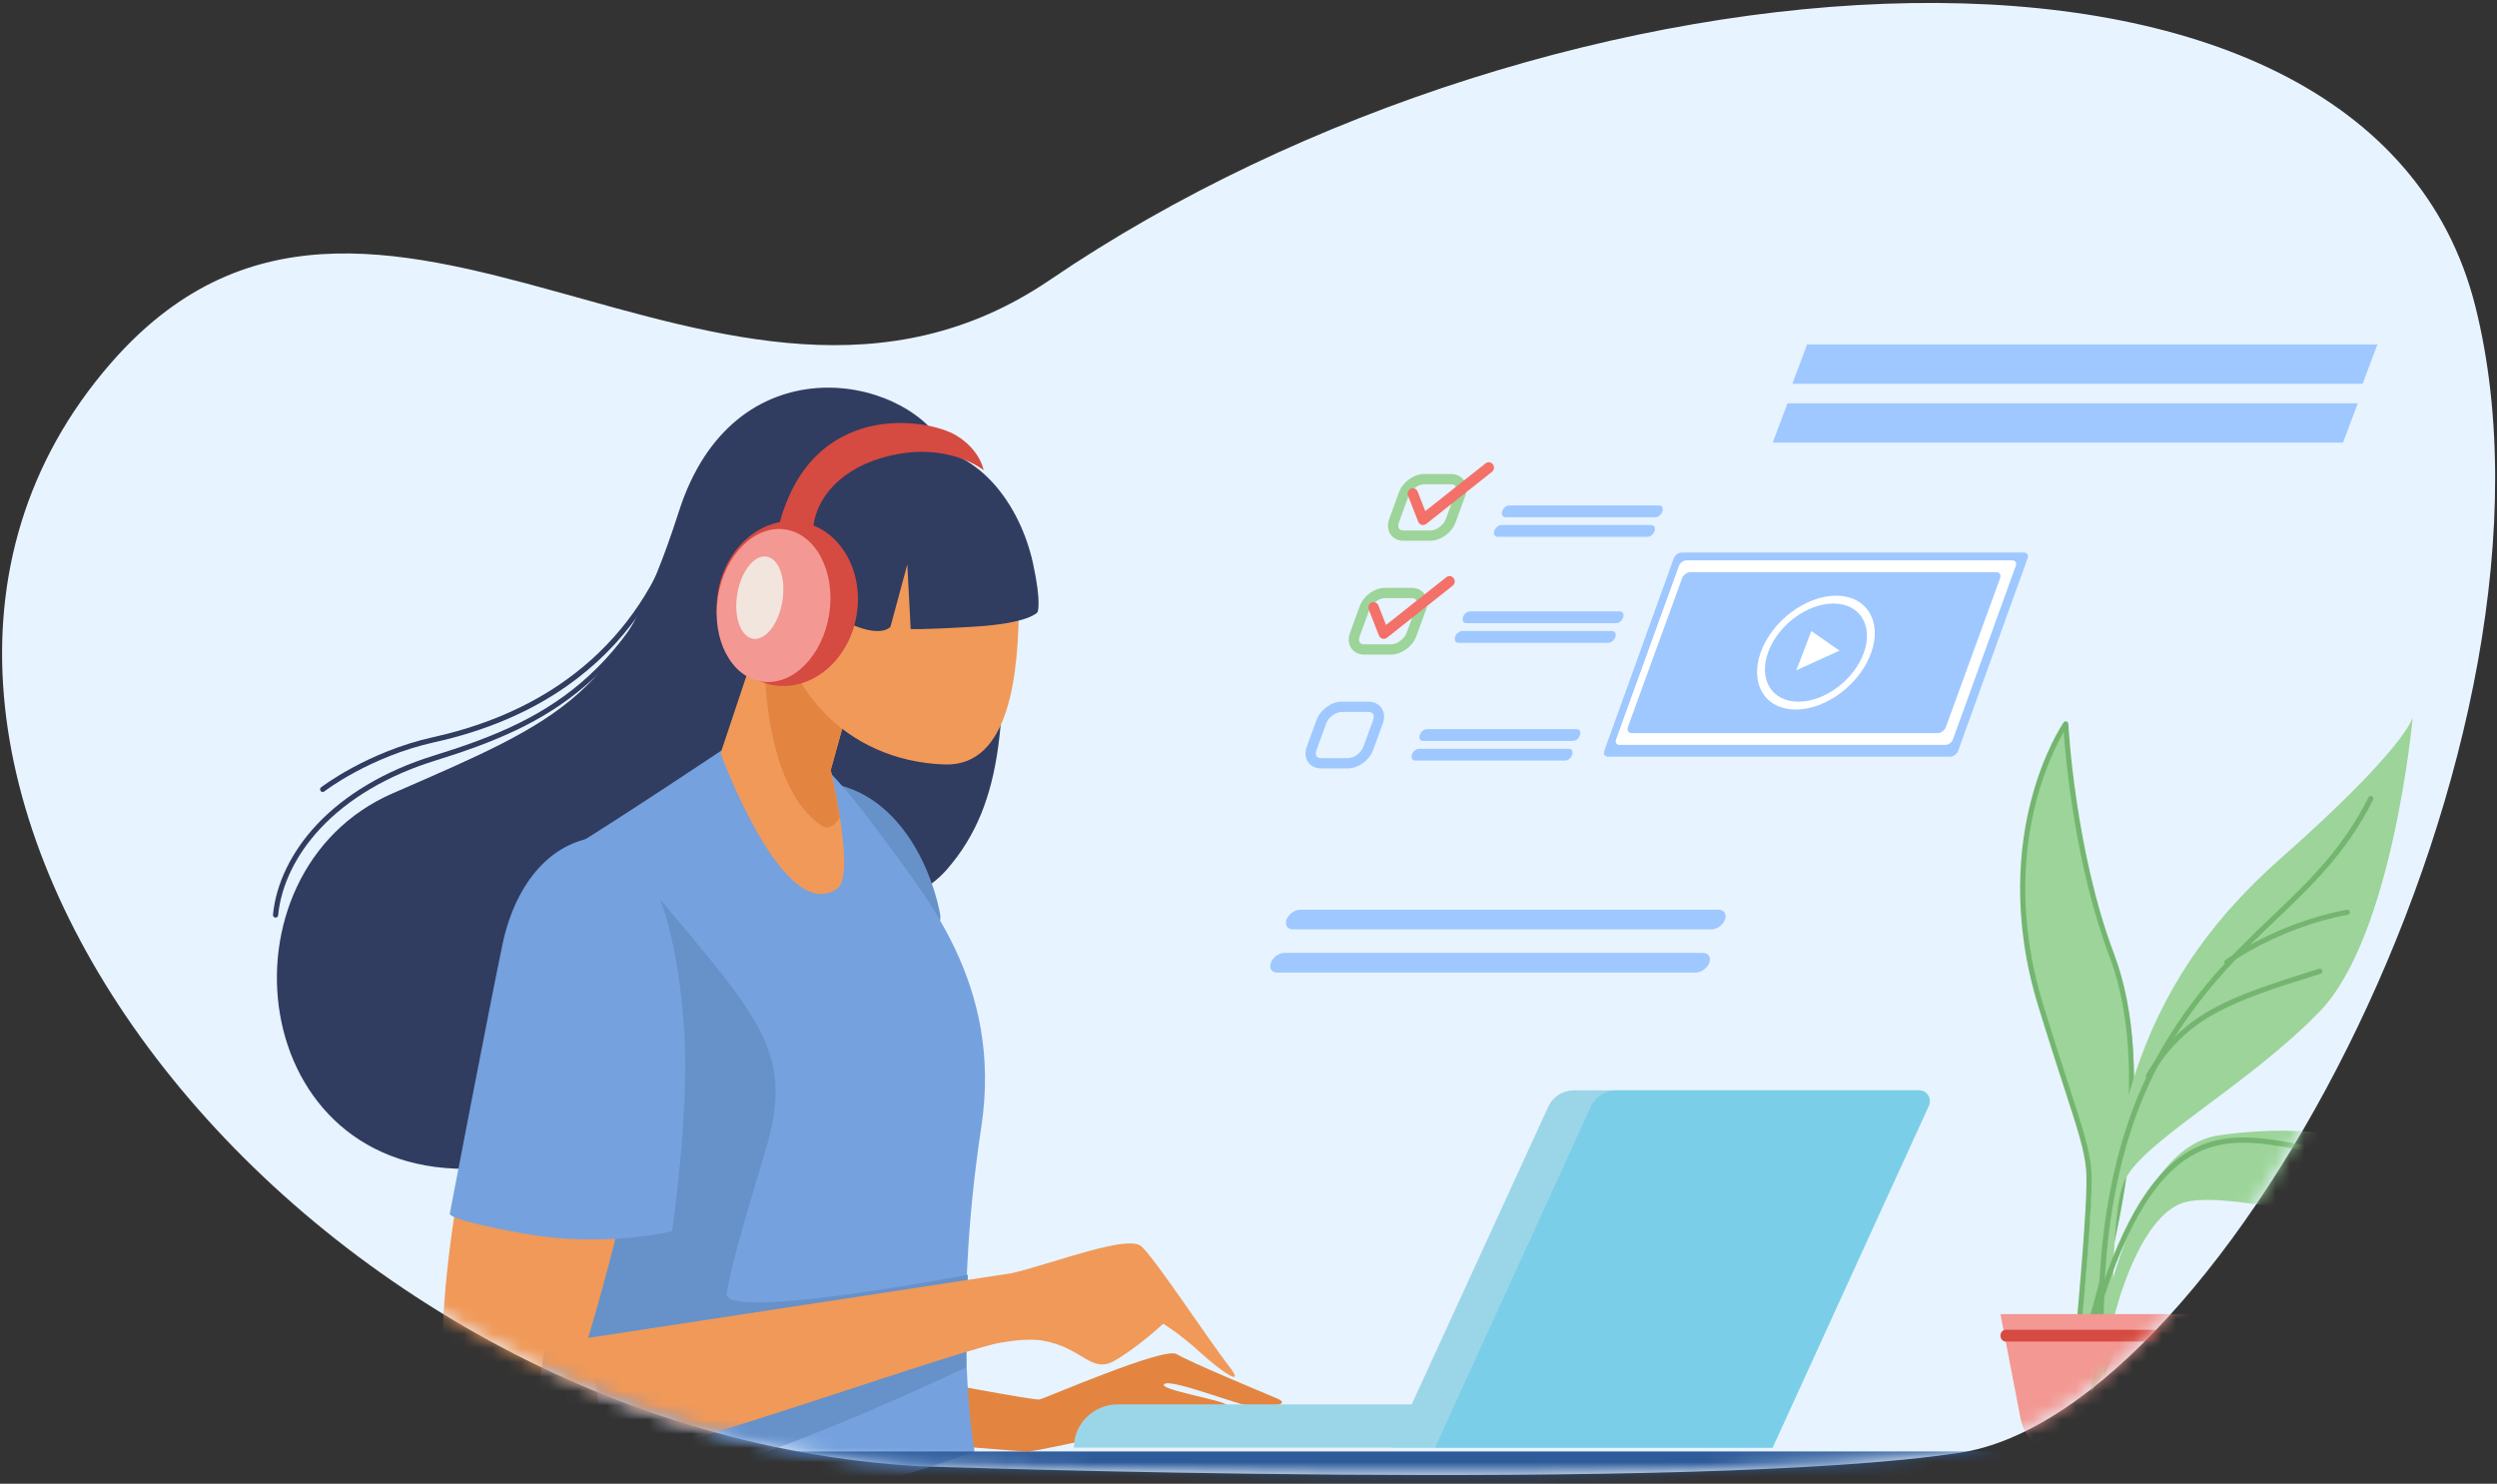 <svg xmlns="http://www.w3.org/2000/svg" xmlns:xlink="http://www.w3.org/1999/xlink" width="175" height="104" viewBox="0 0 175 104">
    <rect x="0" y="0" width="175" height="104" fill="#333333" stroke="none"/>
    <defs>
        <path id="svif1zzyma" d="M64.285 102.681c-44.66-2.595-80.476-49.763-56.711-77.137 9.744-11.224 21.207-7.876 33.234-4.528C51.528 24 62.698 26.984 73.5 19.647c35.263-23.952 92.393-28.307 99.954 1.887 7.562 30.194-17.486 77.373-36.153 80.204-18.668 2.83-73.016.943-73.016.943"/>
    </defs>
    <g fill="none" fill-rule="evenodd">
        <g>
            <g>
                <g>
                    <g>
                        <g>
                            <g>
                                <g>
                                    <g transform="translate(-147 -4962) translate(102 4631) translate(0 129) translate(45 202)">
                                        <path fill="#E7F3FE" d="M64.39 102.774c-44.632-2.6-80.425-49.841-56.675-77.258 18.419-21.264 42.978 9.686 65.884-5.907 35.24-23.99 92.333-28.352 99.89 1.89 7.556 30.242-17.476 77.494-36.13 80.33-18.657 2.835-72.97.945-72.97.945"/>
                                        <path fill="#303C60" d="M70.12 38.754c.472 11.34.354 17.483-3.776 22.209-4.13 4.725-15.693 3.543-15.693 3.543S49.51 81.203 33.344 81.911c-16.166.709-18.486-20.79-5.821-26.304 12.056-5.248 15.89-6.773 20.06-19.767 3.808-11.871 15.693-9.608 18.525-4.647 2.832 4.962 4.012 7.56 4.012 7.56"/>
                                        <path fill="#E38540" d="M64.808 96.7s7.649 1.473 8.043 1.395c.395-.077 8.754-3.722 9.621-3.179.868.543 5.915 2.636 7.019 3.102 1.104.465-.631.62-1.499.62-.867 0-5.835-2.016-6.387-1.628-.552.387 4.337 1.163 4.337 1.473 0 .31-13.09 3.257-13.88 3.257-.788 0-6.86-.543-6.86-.543l-.394-4.497"/>
                                        <path fill="#6791C9" d="M58.479 54.963c4.144.803 6.582 5.132 7.375 8.924.793 3.792-7.375-8.924-7.375-8.924"/>
                                        <mask id="nrp14rhakb" fill="#fff">
                                            <use xlink:href="#svif1zzyma"/>
                                        </mask>
                                        <path fill="#75A1DE" d="M51.525 51.964s-7.916 5.308-12.17 7.903c-4.253 2.594 1.537 30.548 2.954 40.927 1.418 10.38 25.993.944 25.993.944s-1.654-8.729.473-22.764c1.523-10.054-4.057-16.355-7.247-20.72-8.051-11.013-10.003-6.29-10.003-6.29" mask="url(#nrp14rhakb)"/>
                                        <path fill="#6791C9" d="M43.727 59.985c9.098 11.086 12.173 13.16 9.925 20.64-1.772 5.897-2.363 8.02-2.718 10.026-.354 2.004 16.895-1.298 16.895-1.298l-.118 6.487s-13.587 6.487-20.203 7.785c-6.616 1.297-10.751-.236-10.751-.236l6.97-43.404" mask="url(#nrp14rhakb)"/>
                                        <path fill="#2E5B9A" d="M157.781 104.491H50.254c-.776 0-1.405-.616-1.405-1.376 0-.76.629-1.375 1.405-1.375h107.527c.776 0 1.406.616 1.406 1.375 0 .76-.63 1.376-1.406 1.376" mask="url(#nrp14rhakb)"/>
                                        <path fill="#F09959" d="M54.557 40.655l-4.058 12.149s4.448 12.189 8.194 9.467c1.278-.93-.469-8.283-.469-8.283l2.731-9.862-6.398-3.471M41.46 59.374c-5.668.629-6.157 8.276-8.762 21.045-2.605 12.769-1.822 21.197-.592 22.818 2.96 3.902 36.231-9.695 40.375-9.576 2.86.081.474-4.73.474-4.73L41.223 93.78s4.5-14.779 4.5-22.345c0-7.567-2.132-12.297-4.263-12.06" mask="url(#nrp14rhakb)"/>
                                        <path fill="#F09959" d="M70.926 89.248c3.296-.826 8.122-2.713 9.064-1.887.942.825 4.827 6.722 6.121 8.373 1.295 1.651-.588.354-2-.943-1.413-1.297-2.59-2.005-2.59-2.005s-1.766 1.65-3.414 2.594c-1.648.944-2.237-.943-5.062-1.415-2.825-.471-9.888 2.005-9.888 2.005l7.769-6.722" mask="url(#nrp14rhakb)"/>
                                        <path fill="#75A1DE" d="M42.254 58.647c-3.445.158-6.107 3.081-7.046 7.586-.94 4.504-3.68 18.807-3.68 18.807s-.548.395 5.167 1.422c5.716 1.028 10.414-.158 10.414-.158s1.174-8.139.861-13.75c-.313-5.61-1.566-10.905-3.602-12.722-2.035-1.818-2.114-1.185-2.114-1.185" mask="url(#nrp14rhakb)"/>
                                        <path fill="#E38540" d="M58.21 53.964l2.745-9.844-6.433-3.465-.983 2.921c-.214 9.78 2.282 13.051 3.964 14.247.526.374.977.085 1.356-.525-.276-1.773-.65-3.334-.65-3.334" mask="url(#nrp14rhakb)"/>
                                        <path fill="#F09959" d="M71.411 41.963c0 5.29-.63 11.774-5.207 11.622-7.102-.238-11.577-5.768-11.577-11.058 0-5.289 3.713-9.577 8.293-9.577 4.58 0 8.491 3.724 8.491 9.013" mask="url(#nrp14rhakb)"/>
                                        <path fill="#9BD6E8" d="M124.19 101.465H97.551L108.51 77.57c.32-.697 1.02-1.145 1.794-1.145h24.175c.56 0 .931.574.7 1.078l-10.988 23.962" mask="url(#nrp14rhakb)"/>
                                        <path fill="#9BD6E8" d="M124.242 101.465H75.264c0-1.672 1.383-3.027 3.09-3.027h45.888v3.027" mask="url(#nrp14rhakb)"/>
                                        <path fill="#7BCEE8" d="M134.482 76.425h-21.21c-.77 0-1.467.448-1.786 1.145l-10.908 23.895h23.662l10.938-23.962c.23-.504-.139-1.078-.696-1.078" mask="url(#nrp14rhakb)"/>
                                        <path fill="#303C60" d="M63.549 31.319c5.013-.351 7.982 4.19 8.847 8.166.624 2.869.314 3.43.314 3.43s-.55.78-4.482 1.014c-3.932.234-4.404.156-4.404.156l-.236-4.522-1.18 4.366s-.629.857-3.067-.312c-2.438-1.17-3.539-5.067-3.539-5.067s-.55-2.573 1.337-4.288c1.888-1.715 6.41-2.943 6.41-2.943" mask="url(#nrp14rhakb)"/>
                                        <path fill="#D54A41" d="M60.05 43.028c-.488 3.166-3.065 5.409-5.756 5.01-2.691-.399-4.477-3.288-3.99-6.454.489-3.166 3.066-5.41 5.757-5.01 2.69.398 4.477 3.288 3.989 6.454" mask="url(#nrp14rhakb)"/>
                                        <path fill="#F39892" d="M58.118 43.025c-.45 2.946-2.565 5.073-4.721 4.752-2.156-.322-3.539-2.97-3.087-5.915.451-2.946 2.565-5.073 4.721-4.752 2.157.321 3.539 2.97 3.087 5.915" mask="url(#nrp14rhakb)"/>
                                        <path fill="#F2E5DE" d="M54.836 42.12c-.254 1.59-1.17 2.778-2.045 2.653s-1.38-1.516-1.125-3.107c.254-1.59 1.17-2.778 2.045-2.653s1.38 1.516 1.125 3.107" mask="url(#nrp14rhakb)"/>
                                        <path fill="#D54A41" d="M54.627 36.69c2.322-8.649 10.337-7.387 12.363-6.183 1.707 1.014 1.945 2.445 1.945 2.445s-2.203-1.79-5.953-1.133c-3.56.622-5.676 2.724-5.974 5.05-.151 1.185-2.381-.18-2.381-.18" mask="url(#nrp14rhakb)"/>
                                        <path fill="#303C60" d="M19.314 64.318h-.018c-.1-.01-.173-.1-.164-.2.207-2.173 1.289-4.406 3.046-6.29 1.987-2.128 4.815-3.805 8.178-4.85 7.493-2.326 14.03-5.285 18.137-17.975.031-.096.134-.149.23-.117.095.03.148.134.117.23-1.888 5.832-4.458 10.078-7.856 12.981-2.997 2.56-6.374 3.943-10.52 5.23-3.303 1.026-6.076 2.669-8.02 4.752-1.703 1.824-2.75 3.981-2.95 6.074-.008.095-.088.165-.18.165" mask="url(#nrp14rhakb)"/>
                                        <path fill="#303C60" d="M22.616 55.513c-.054 0-.108-.024-.144-.07-.062-.08-.047-.196.032-.258.032-.024 3.24-2.492 7.877-3.52 8.902-1.97 14.88-7.35 17.285-15.556.028-.097.13-.153.226-.124.097.028.152.13.124.227-1.486 5.07-4.282 9.07-8.309 11.892-2.593 1.816-5.704 3.135-9.248 3.92-4.554 1.008-7.7 3.427-7.732 3.451-.033.026-.072.038-.111.038" mask="url(#nrp14rhakb)"/>
                                        <path fill="#9EC8FF" d="M136.68 53.037h-23.985c-.225 0-.34-.184-.259-.41l4.865-13.488c.082-.226.33-.41.556-.41h23.986c.224 0 .34.184.257.41l-4.864 13.487c-.082.227-.33.41-.555.41" mask="url(#nrp14rhakb)"/>
                                        <path fill="#FFF" d="M136.35 52.211H113.5c-.209 0-.316-.17-.24-.38l4.41-12.172c.076-.21.307-.38.517-.38h22.85c.208 0 .317.17.24.38l-4.41 12.172c-.077.21-.308.38-.516.38" mask="url(#nrp14rhakb)"/>
                                        <path fill="#9EC8FF" d="M135.794 51.386H114.36c-.235 0-.356-.19-.27-.425l3.798-10.432c.086-.234.345-.424.58-.424h21.436c.234 0 .356.19.27.424l-3.799 10.432c-.085.235-.346.425-.58.425" mask="url(#nrp14rhakb)"/>
                                        <path fill="#FFF" d="M131.145 45.745c-.78 2.204-3.146 3.99-5.288 3.99-2.14 0-3.245-1.786-2.467-3.99.78-2.203 3.149-3.99 5.29-3.99s3.245 1.787 2.465 3.99" mask="url(#nrp14rhakb)"/>
                                        <path fill="#9EC8FF" d="M130.629 45.745c-.677 1.9-2.728 3.44-4.584 3.44-1.856 0-2.812-1.54-2.137-3.44.675-1.9 2.728-3.44 4.584-3.44 1.854 0 2.812 1.54 2.137 3.44" mask="url(#nrp14rhakb)"/>
                                        <path fill="#FFF" d="M128.919 45.608L127.407 46.296 125.893 46.983 126.419 45.608 126.944 44.232 128.919 45.608" mask="url(#nrp14rhakb)"/>
                                        <path fill="#9CD499" d="M99.816 33.944c-.425 0-.937.38-1.095.812l-.68 1.863c-.064.176-.06.335.01.435.076.108.216.131.32.131h1.868c.433 0 .935-.372 1.095-.812l.68-1.863c.065-.177.061-.335-.01-.435-.075-.109-.215-.131-.32-.131h-1.868zm.423 3.96h-1.867c-.384 0-.716-.16-.91-.438-.208-.295-.243-.693-.097-1.093l.68-1.863c.263-.72 1.04-1.284 1.771-1.284h1.868c.384 0 .716.159.91.437.207.295.242.693.096 1.093l-.68 1.863c-.262.72-1.04 1.284-1.77 1.284zM97.065 41.923c-.426 0-.938.38-1.095.812l-.68 1.864c-.064.176-.061.334.01.435.075.108.216.13.32.13h1.868c.433 0 .934-.371 1.095-.811l.68-1.863c.064-.177.06-.336-.01-.436-.076-.108-.216-.13-.32-.13h-1.868zm.423 3.96H95.62c-.384 0-.715-.16-.91-.437-.207-.295-.242-.693-.096-1.093l.68-1.863c.262-.72 1.04-1.285 1.77-1.285h1.868c.384 0 .716.16.911.437.207.295.242.693.096 1.093l-.68 1.864c-.263.72-1.04 1.284-1.771 1.284z" mask="url(#nrp14rhakb)"/>
                                        <path fill="#9EC8FF" d="M94.038 49.903c-.433 0-.934.372-1.095.812l-.68 1.863c-.064.176-.06.335.01.435.076.109.216.131.32.131h1.868c.433 0 .934-.371 1.095-.812l.68-1.863c.064-.176.06-.335-.01-.435-.075-.108-.216-.131-.32-.131h-1.868zm.423 3.96h-1.868c-.383 0-.715-.16-.91-.438-.207-.295-.242-.693-.096-1.093l.68-1.863c.262-.72 1.04-1.284 1.77-1.284h1.869c.383 0 .715.16.91.437.207.295.242.693.096 1.093l-.68 1.863c-.262.72-1.04 1.284-1.77 1.284zM116.025 36.252h-10.518c-.197 0-.3-.185-.228-.412.071-.227.292-.413.489-.413h10.518c.197 0 .3.186.228.413-.072.227-.292.412-.489.412M115.475 37.628h-10.519c-.197 0-.3-.185-.228-.413.072-.227.292-.412.49-.412h10.518c.197 0 .3.185.228.412-.072.228-.292.413-.489.413M113.274 43.682h-10.519c-.197 0-.3-.186-.228-.413.072-.227.292-.413.49-.413h10.518c.197 0 .3.186.228.413-.072.227-.292.413-.49.413M112.723 45.057h-10.518c-.197 0-.3-.185-.228-.412.072-.227.292-.413.489-.413h10.519c.197 0 .3.186.227.413-.071.227-.291.412-.489.412M110.247 51.936H99.729c-.198 0-.3-.185-.229-.412.072-.227.292-.413.49-.413h10.518c.197 0 .3.186.228.413-.072.227-.292.412-.49.412M109.697 53.312H99.178c-.197 0-.3-.186-.228-.413.072-.227.292-.412.49-.412h10.518c.197 0 .3.185.228.412-.072.227-.292.413-.49.413" mask="url(#nrp14rhakb)"/>
                                        <path fill="#F37168" d="M99.732 36.803c-.032 0-.064-.005-.096-.013-.11-.031-.2-.114-.242-.223l-.715-1.825c-.076-.193.015-.411.202-.489.187-.077.4.016.475.208l.535 1.367 4.226-3.35c.16-.126.39-.096.512.068.124.165.094.4-.066.527l-4.608 3.652c-.064.05-.143.078-.223.078M96.98 44.782c-.031 0-.063-.004-.095-.013-.11-.03-.2-.113-.243-.222l-.715-1.826c-.075-.192.015-.41.202-.488.187-.078.4.016.475.208l.535 1.366 4.227-3.35c.16-.126.389-.095.512.069s.093.4-.066.526l-4.608 3.652c-.065.051-.143.078-.223.078" mask="url(#nrp14rhakb)"/>
                                        <path fill="#9EC8FF" d="M165.583 26.897L125.617 26.897 126.65 24.145 166.616 24.145 165.583 26.897M164.207 31.024L124.242 31.024 125.275 28.273 165.24 28.273 164.207 31.024M119.945 65.144H90.61c-.383 0-.583-.31-.443-.688.14-.378.567-.688.95-.688h29.335c.384 0 .583.31.443.688-.14.378-.566.688-.95.688M118.844 68.17H89.509c-.383 0-.583-.309-.443-.687.14-.379.567-.688.95-.688h29.335c.383 0 .583.31.444.688-.14.378-.568.688-.951.688" mask="url(#nrp14rhakb)"/>
                                        <path fill="#9CD499" d="M146.24 94.448c0-.492 5.937-16.854 1.923-27.387-2.81-7.375-3.254-16.225-3.254-16.225s-5.472 7.817-1.774 19.765c2.276 7.354 3.205 9.391 3.4 11.555.199 2.163-.886 12.98-.886 12.98l.592-.688" mask="url(#nrp14rhakb)"/>
                                        <path fill="#74B570" d="M144.633 51.32c-.445.77-1.309 2.46-1.936 4.877-.81 3.113-1.38 8.107.495 14.218.76 2.48 1.364 4.338 1.85 5.83.957 2.945 1.393 4.289 1.524 5.739.17 1.888-.602 10.132-.823 12.415l.179-.21c.021-.108.084-.323.244-.863 3.392-11.406 3.952-20.264 1.66-26.326-2.355-6.236-3.04-13.605-3.193-15.68zm.875 43.816c-.024 0-.048-.005-.072-.015-.072-.03-.116-.106-.108-.185.01-.107 1.07-10.802.878-12.92-.128-1.408-.56-2.74-1.507-5.657-.486-1.495-1.09-3.355-1.852-5.837-1.903-6.2-1.32-11.272-.496-14.434.895-3.433 2.222-5.37 2.277-5.45.044-.063.124-.092.197-.07.076.021.127.088.131.165.005.088.47 8.89 3.209 16.138 1.485 3.93 1.783 9.115.886 15.407-.716 5.024-1.993 9.319-2.54 11.152-.123.418-.231.78-.237.846 0 .043-.015.077-.044.11l-.585.687c-.036.04-.086.063-.137.063z" mask="url(#nrp14rhakb)"/>
                                        <path fill="#9CD499" d="M147.469 96.12c-.89-18.158 3.456-28.07 12.342-35.922 8.887-7.852 9.281-9.913 9.281-9.913s-1.382 15.311-6.516 20.61c-5.135 5.3-12.64 9.227-13.725 11.975-1.087 2.748-.691 11.973-.691 11.973l-.691 1.669v-.393" mask="url(#nrp14rhakb)"/>
                                        <path fill="#9CD499" d="M146.533 97.612c-.097-.295 1.861-17.051 9.01-18.037 7.148-.985 8.812.69 13.709-.098 3.493-.563 6.169-1.676 6.169-1.676s-1.854 4.75-8.226 6.703c-4.504 1.38-10.38-.888-13.808-.296-3.427.591-5.189 7.983-5.189 7.983l-.587 3.844-1.078 1.577" mask="url(#nrp14rhakb)"/>
                                        <path fill="#74B570" d="M147.354 95.136c-.093 0-.173-.07-.18-.165-.013-.117-1.032-11.845 3.958-20.824 2.58-4.639 5.393-7.327 8.115-9.926 2.537-2.422 4.932-4.709 6.748-8.332.045-.09.155-.126.244-.081.091.044.128.154.082.243-1.844 3.68-4.262 5.988-6.822 8.432-2.702 2.581-5.496 5.25-8.048 9.84-4.935 8.88-3.927 20.498-3.917 20.615.011.1-.063.188-.164.197l-.016.001" mask="url(#nrp14rhakb)"/>
                                        <path fill="#74B570" d="M146.713 92.935c-.017 0-.035-.003-.052-.008-.096-.028-.152-.13-.125-.226 1.887-6.52 4.052-10.323 6.813-11.97 2.468-1.473 5.02-1.021 7.722-.543.66.118 1.344.239 2.022.328 5.869.772 8.733-.659 8.76-.673.09-.046.199-.011.246.079.046.09.01.2-.079.246-.118.061-2.976 1.5-8.976.71-.683-.09-1.372-.212-2.037-.33-2.633-.466-5.118-.907-7.472.497-2.676 1.597-4.79 5.333-6.648 11.758-.023.08-.095.132-.174.132M156.07 67.62c-.055 0-.11-.024-.146-.069-.063-.077-.048-.189.032-.248.035-.027 3.586-2.624 8.514-3.532.1-.018.197.045.217.141.018.096-.047.189-.147.207-4.842.893-8.324 3.439-8.358 3.464-.034.025-.074.037-.112.037M150.564 75.6c-.032 0-.064-.008-.093-.026-.087-.05-.115-.162-.064-.248 2.565-4.298 5.57-5.382 12.12-7.422.096-.03.198.023.228.119.03.095-.023.197-.118.227-6.46 2.011-9.42 3.077-11.917 7.261-.033.057-.094.089-.156.089" mask="url(#nrp14rhakb)"/>
                                        <path fill="#F39892" d="M149.123 102.015h-4.362c-1.541 0-2.864-1.088-3.153-2.592L140.2 92.11h13.482l-1.407 7.314c-.289 1.504-1.611 2.592-3.153 2.592" mask="url(#nrp14rhakb)"/>
                                        <path fill="#D54A41" d="M153.32 94.035h-12.756c-.201 0-.363-.184-.363-.412 0-.228.162-.413.363-.413h12.756c.202 0 .363.185.363.413 0 .228-.161.412-.363.412" mask="url(#nrp14rhakb)"/>
                                    </g>
                                </g>
                            </g>
                        </g>
                    </g>
                </g>
            </g>
        </g>
    </g>
</svg>
